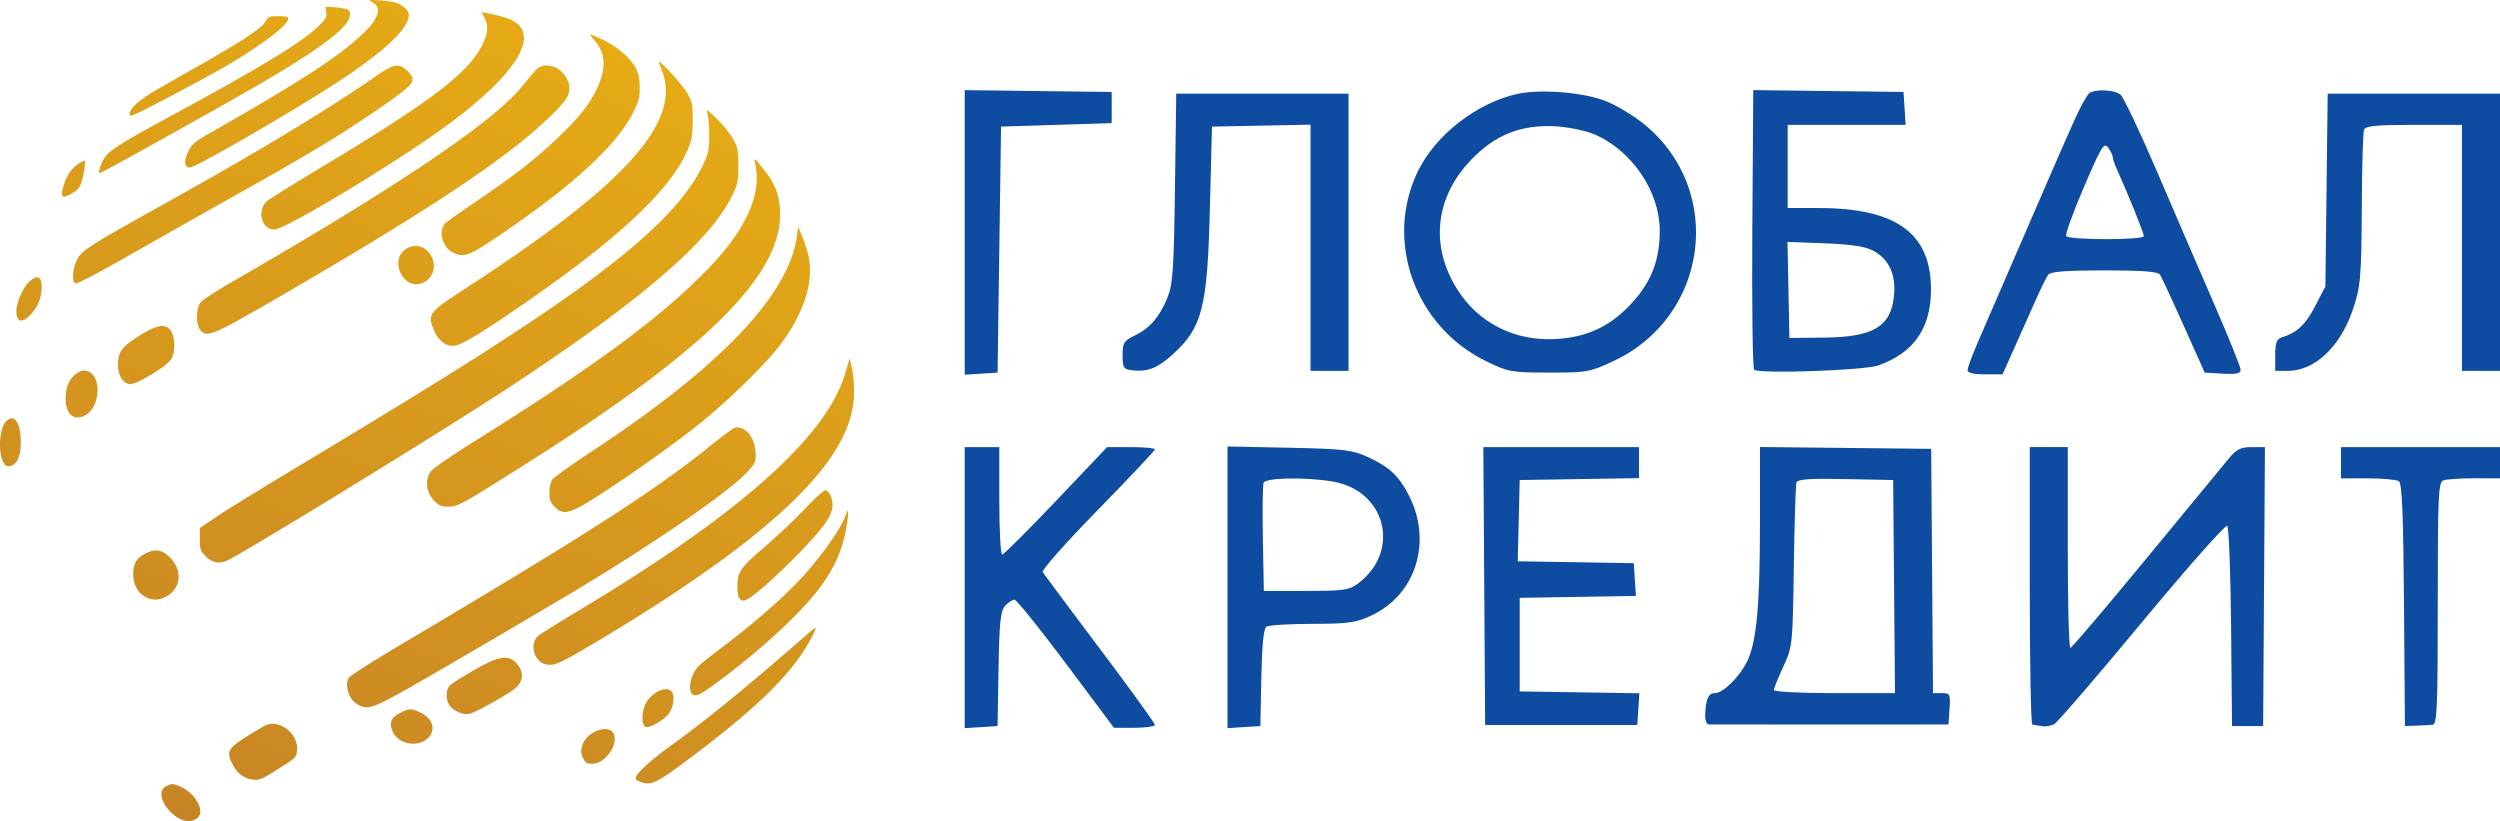 <svg width="137" height="45" fill="none" xmlns="http://www.w3.org/2000/svg"><path fill-rule="evenodd" clip-rule="evenodd" d="m52.867 20.535 1.8-.116.19-13.481 6.063-.19V5.04l-8.053-.102v15.598ZM83.185 5.14c-2.222.467-4.521 2.25-5.492 4.26-1.839 3.807-.155 8.487 3.738 10.39 1.221.597 1.382.626 3.46.628 2.083.001 2.24-.027 3.55-.643 5.192-2.438 6.084-9.35 1.673-12.957-.591-.484-1.557-1.064-2.147-1.29-1.23-.472-3.504-.656-4.782-.388Zm12.842 7.414c-.028 4.189.018 7.66.102 7.711.373.232 6.03.033 6.797-.238 1.951-.69 2.892-2.045 2.892-4.165 0-3.081-1.905-4.462-6.156-4.462h-1.697V6.843h6.464l-.116-1.804-8.234-.102-.052 7.617Zm18.478-7.457c-.127.08-.495.742-.818 1.469l-.839 1.891c-.139.313-1.084 2.492-2.1 4.842l-2.383 5.506c-.295.679-.538 1.341-.541 1.472-.003.159.31.237.955.237h.959l.659-1.472 1.165-2.61c.278-.627.583-1.246.678-1.377.125-.172.972-.237 3.076-.237 2.114 0 2.944.064 3.056.237.084.13.669 1.39 1.299 2.8l1.147 2.564.985.057c.745.044.985-.007.985-.208 0-.146-.646-1.752-1.436-3.57-.79-1.817-2.205-5.099-3.145-7.292-.941-2.193-1.845-4.094-2.011-4.224-.334-.263-1.333-.313-1.691-.085Zm-50.117 5.211c-.062 4.514-.116 5.283-.424 6.029-.438 1.06-.957 1.654-1.798 2.06-.58.28-.65.395-.648 1.073 0 .69.049.765.53.821.836.099 1.383-.114 2.207-.86 1.634-1.48 1.91-2.562 2.048-8.031l.113-4.462 5.4-.105v13.491H73.9V5.134h-9.442l-.07 5.174ZM127.43 15.7l-.569 1.095c-.524 1.01-.988 1.438-1.847 1.705-.252.078-.332.31-.332.964v.86h.694c1.437 0 2.821-1.271 3.514-3.228.472-1.332.517-1.825.538-5.902.01-2.102.064-3.94.12-4.086.08-.209.658-.265 2.734-.265h2.633v13.481H137V5.134h-9.443l-.126 10.566ZM87.419 7.38c2.033.901 3.535 3.132 3.535 5.25 0 1.592-.439 2.762-1.465 3.906-1.17 1.304-2.436 1.925-4.154 2.038-2.274.15-4.276-.836-5.458-2.687-1.519-2.379-1.248-5.048.724-7.113 1.341-1.406 2.786-1.972 4.71-1.847.7.046 1.649.25 2.108.453Zm28.358 1.227c0 .095.122.442.272.77.581 1.283 1.434 3.4 1.434 3.562 0 .224-4.115.22-4.254-.004-.058-.095.378-1.302.969-2.681.961-2.24 1.103-2.472 1.328-2.164.138.19.251.422.251.517Zm-13.125 5.13c.855.457 1.251 1.304 1.142 2.443-.165 1.717-1.118 2.293-3.837 2.32l-1.897.02-.106-5.264 2.043.078c1.448.055 2.221.172 2.655.404ZM52.867 39.903l1.8-.116.053-3.123c.043-2.57.107-3.184.36-3.465.17-.188.403-.34.517-.335.114.004 1.386 1.585 2.827 3.513l2.62 3.505h1.123c.617 0 1.122-.072 1.122-.16 0-.087-1.356-1.962-3.013-4.165-1.658-2.203-3.069-4.095-3.136-4.204-.067-.109 1.29-1.64 3.014-3.401 1.724-1.762 3.135-3.259 3.135-3.327 0-.067-.59-.123-1.31-.123h-1.31l-2.795 2.943c-1.538 1.619-2.867 2.943-2.954 2.943-.087 0-.158-1.324-.158-2.943v-2.943h-1.895v15.4Zm14.401 0 1.8-.116.053-2.65c.037-1.829.125-2.697.285-2.798.127-.081 1.254-.15 2.505-.152 1.986-.004 2.395-.062 3.234-.453 2.44-1.138 3.355-4.042 2.072-6.568-.55-1.084-1.084-1.583-2.277-2.128-.845-.386-1.302-.439-4.308-.502l-3.364-.07v15.437Zm14.117-.174h8.338l.115-1.737-6.558-.104v-5.126l6.368-.105-.115-1.794-6.36-.104.107-4.453 6.537-.104v-1.7h-8.53l.098 15.227Zm15.06-11.005c-.003 4.472-.183 6.424-.69 7.493-.4.847-1.323 1.766-1.77 1.766-.366 0-.502.3-.54 1.187-.013.297.078.526.212.53.129.005 3.134.007 6.677.005l6.443-.003.057-.86c.055-.808.03-.859-.423-.859h-.482l-.1-13.386-9.38-.101-.003 4.228Zm14.785 3.373c0 4.177.063 7.602.142 7.61.078.008.307.045.508.083.201.038.511-.01.688-.104.177-.095 2.348-2.616 4.824-5.602 2.475-2.985 4.573-5.356 4.662-5.267.088.088.183 2.593.21 5.565l.051 5.405h1.705l.099-15.285h-.733c-.595 0-.827.116-1.242.617l-4.528 5.496c-2.21 2.683-4.082 4.883-4.16 4.89-.078.005-.142-2.468-.142-5.496V24.5h-2.084v7.595Zm17.054-5.886 1.468.003c.808.002 1.574.07 1.703.152.177.113.247 1.767.284 6.785l.05 6.636.616-.022c.339-.011.744-.033.9-.047.247-.022.284-.9.284-6.651 0-5.866.035-6.639.3-6.74.165-.064.932-.116 1.705-.116H137v-1.709h-8.716v1.71Zm-55.272.173c2.945.485 3.78 3.83 1.396 5.6-.473.353-.797.398-2.842.398h-2.308l-.053-2.84c-.029-1.562-.01-2.95.042-3.085.107-.28 2.254-.322 3.765-.073Zm30.833 11.6h-3.319c-1.825 0-3.319-.076-3.319-.168 0-.091.233-.668.517-1.281.507-1.096.517-1.19.578-5.482.035-2.402.1-4.476.144-4.61.061-.185.702-.23 2.689-.19l2.61.053.1 11.677Z" fill="#0E4CA1"/><path fill-rule="evenodd" clip-rule="evenodd" d="M21.823.195c.374.193.58.41.58.612 0 .761-1.295 1.984-3.93 3.71-2.388 1.563-7.75 4.664-8.066 4.664-.313 0-.35-.358-.091-.88.204-.411.35-.536 1.184-1.01 4.984-2.837 7.083-4.2 8.386-5.445.872-.833 1.056-1.414.542-1.71-.266-.153-.25-.157.445-.11.396.028.824.103.95.169Zm-2.706.367c.063.064.082.224.044.377-.167.666-1.896 1.93-5.36 3.917-2.89 1.658-8.232 4.625-8.328 4.625-.1 0-.018-.316.185-.716.236-.464.808-.838 3.583-2.342 5.122-2.778 7.284-4.091 8.204-4.985.407-.394.471-.509.433-.768l-.045-.304.587.042c.322.024.635.093.697.154Zm8.572.403c2.063.636.956 2.79-2.934 5.713-2.676 2.01-9.094 5.9-9.734 5.9-.697 0-.961-1.066-.386-1.56.136-.117 1.5-.966 3.033-1.886 5.972-3.587 8.014-5.144 8.773-6.693.303-.618.332-1.03.105-1.47l-.16-.307.385.069a9.7 9.7 0 0 1 .918.234Zm-11.888.059c0 .332-1.463 1.449-3.351 2.558-1.012.595-4.518 2.456-5.023 2.667-.283.118-.329.117-.329-.007 0-.287.545-.778 1.438-1.295.502-.29 1.61-.924 2.463-1.406 2.218-1.255 3.384-2.03 3.558-2.367.137-.263.195-.287.697-.287.395 0 .547.038.547.137Zm17.25 1.159c.768.366 1.496.995 1.783 1.54.157.298.218.593.22 1.07.004.57-.047.761-.377 1.41-.907 1.783-3.344 4.018-7.287 6.68-1.733 1.169-1.977 1.258-2.589.942-.584-.302-.799-1.231-.371-1.613.123-.11.877-.642 1.675-1.182 2.006-1.356 3.244-2.318 4.416-3.432 1.176-1.115 1.778-1.868 2.185-2.727.527-1.113.491-1.949-.113-2.636-.169-.192-.274-.348-.235-.348.039 0 .35.133.692.296Zm4.625 2.94c.256.46.283.604.283 1.46 0 .761-.047 1.064-.235 1.529-.88 2.184-3.648 4.817-8.868 8.432-2.33 1.614-3.527 2.345-3.93 2.399-.49.065-.934-.283-1.179-.924-.314-.822-.24-.914 1.87-2.284 8.75-5.685 11.798-9.107 10.63-11.937a2.463 2.463 0 0 1-.138-.397c0-.17 1.324 1.284 1.567 1.722ZM22.318 3.884c.555.554.461.678-1.565 2.075-2.099 1.449-3.773 2.459-7.903 4.771-1.65.925-4.253 2.397-5.784 3.271-1.538.88-2.846 1.566-2.926 1.536-.204-.078-.178-.724.049-1.224.27-.593.443-.705 5.179-3.345 4.908-2.735 8.65-4.999 11.232-6.794.99-.687 1.273-.735 1.718-.29Zm8.198-.144c.364.188.69.695.69 1.074.001.447-.222.767-1.165 1.67-2.396 2.297-6.787 5.193-15.5 10.224-2.92 1.686-3.257 1.812-3.586 1.343-.246-.35-.206-1.21.07-1.513.123-.137.945-.663 1.825-1.17 8.88-5.107 14.233-8.721 15.78-10.653.29-.362.626-.765.747-.894.26-.277.699-.309 1.14-.08Zm9.66 3.88c.257.462.284.605.284 1.466 0 .9-.02.997-.37 1.699-1.237 2.489-5.083 5.778-12.284 10.506-3.557 2.335-14.602 9.112-15.391 9.443-.437.183-.818.092-1.176-.281-.253-.264-.288-.375-.289-.911v-.61l.948-.635c.52-.349 2.119-1.338 3.55-2.2 7.17-4.31 10.232-6.205 13.208-8.176 5.835-3.863 8.723-6.466 9.877-8.9.293-.62.326-.781.327-1.589 0-.494-.04-1.034-.087-1.199-.08-.276-.04-.252.516.288.332.324.732.818.888 1.1Zm1.76 1.775c.58.725.817 1.418.813 2.384-.015 3.387-4.15 7.45-13.793 13.556-3.63 2.299-3.867 2.43-4.376 2.43-.336 0-.512-.06-.712-.245-.523-.484-.62-1.252-.219-1.729.135-.16 1.204-.89 2.376-1.622 6.577-4.109 10.206-6.788 12.753-9.415 2.107-2.173 2.977-4.098 2.606-5.77-.086-.386-.091-.39.552.411Zm-37.353.092c-.06.354-.184.726-.273.828-.175.199-.637.465-.808.465-.277 0 .062-1.099.474-1.533.234-.248.623-.484.694-.423.013.011-.026.31-.087.663Zm39.698 4.44c.38 1.467-.251 3.384-1.711 5.204-.826 1.03-2.825 2.963-4.192 4.055-1.402 1.12-3.651 2.724-5.439 3.88-1.694 1.095-2.05 1.196-2.527.72-.257-.256-.305-.382-.305-.79 0-.284.066-.58.16-.714.09-.127 1.068-.827 2.176-1.556 7.03-4.627 10.772-8.548 11.22-11.754l.077-.544.193.45c.107.247.263.719.348 1.049Zm-20.847-.171c.681.71.278 1.82-.662 1.82-.55 0-1.044-.715-.926-1.342.136-.726 1.078-1.01 1.588-.478ZM2.277 15.595a2.132 2.132 0 0 1-.548 1.585c-.512.567-.833.505-.833-.16 0-.435.403-1.33.719-1.595.413-.347.623-.293.662.17Zm7.095 2.55c.255.389.238 1.23-.033 1.593-.3.403-1.904 1.352-2.219 1.314-.388-.047-.662-.492-.653-1.063.01-.717.205-.985 1.142-1.575 1.01-.635 1.476-.707 1.763-.27Zm37.431 3.23c.023 1.782-.881 3.548-2.876 5.617-2.2 2.281-5.932 5.006-11.034 8.054-2.198 1.313-2.498 1.452-2.957 1.365-.653-.122-.942-1.105-.458-1.555.098-.09 1.101-.718 2.23-1.394 8.75-5.242 13.538-9.486 14.585-12.928l.27-.886.115.487c.064.268.12.825.125 1.24Zm-41.669-.776c.408.549.196 1.73-.378 2.106-.653.427-1.16.043-1.16-.881 0-.588.2-1.06.564-1.334.37-.279.714-.24.974.11Zm-4.122 2.703c.073.174.13.622.126.995-.008.749-.232 1.194-.63 1.253-.644.095-.692-2.203-.053-2.56.251-.14.401-.056.557.312Zm39.916.338c.28.244.483.781.483 1.272 0 .416-.05.517-.475.972-1.064 1.137-5.358 4.075-9.93 6.794a856.79 856.79 0 0 1-6.677 3.917c-3.946 2.29-4.08 2.346-4.718 2.016-.474-.244-.742-1.018-.506-1.458.057-.106 1.216-.852 2.576-1.659 10.332-6.125 13.966-8.45 17.055-10.911.676-.538 1.317-1.03 1.426-1.092.223-.128.516-.071.767.149Zm4.568 3.48c.242.531.148.98-.35 1.659-.795 1.086-3.442 3.653-4.183 4.058-.361.197-.553-.015-.553-.614 0-.896.116-1.071 1.486-2.247a35.364 35.364 0 0 0 2.22-2.098c.525-.556 1.024-1.012 1.11-1.012.084 0 .206.115.27.255Zm.87 1.86c-.182 1.07-.615 2.072-1.328 3.073-.948 1.334-3.067 3.33-5.396 5.086-1.193.9-1.502 1.068-1.684.917-.305-.253-.099-1.152.366-1.594.13-.124.686-.565 1.236-.98 1.7-1.283 3.202-2.588 4.26-3.702 1.022-1.074 2.283-2.832 2.497-3.479.196-.592.217-.3.05.679ZM9.302 30.542c.682.681.641 1.598-.092 2.091-.872.586-1.91-.044-1.91-1.16 0-.553.156-.845.584-1.093.571-.33.97-.285 1.418.162Zm35.203 4.333c-.972 1.909-2.869 3.8-6.663 6.647-1.767 1.325-2.097 1.5-2.59 1.376-.208-.052-.395-.148-.416-.213-.07-.214.695-.936 1.969-1.854 1.926-1.39 4.345-3.369 7.458-6.1.22-.193.414-.337.432-.32.018.016-.068.225-.19.464ZM28.256 36.3c.517.516.448 1.114-.176 1.535-.772.52-2.07 1.225-2.363 1.284-.368.074-.94-.191-1.115-.516-.189-.353-.161-.826.06-1.048.106-.105.708-.485 1.338-.844 1.324-.754 1.822-.845 2.256-.41Zm8.533 1.578c.196.195.14.819-.105 1.18-.27.394-1.063.862-1.306.77-.23-.089-.226-.808.006-1.27.304-.603 1.097-.988 1.405-.68Zm-13.732 1.18c.699.338.856 1.004.34 1.438-.58.487-1.605.255-1.888-.427-.194-.466-.07-.76.419-1.002.526-.26.61-.26 1.129-.009Zm-7.48.797c.464.283.735.764.702 1.248-.027.386-.055.415-1.028 1.032-.893.566-1.042.629-1.392.584-.521-.068-.86-.33-1.137-.88-.328-.652-.222-.841.846-1.507.485-.303.95-.576 1.033-.606.305-.11.659-.064.976.13Zm18.049.35c.278.61-.461 1.65-1.174 1.65-.294 0-.372-.05-.502-.325-.133-.278-.136-.383-.024-.722.24-.728 1.448-1.156 1.7-.603Zm-23.665 2.94c.226.102.525.337.663.522.478.637.473 1.079-.015 1.28-.924.383-2.375-1.443-1.487-1.87.311-.15.368-.146.839.068Z" fill="url(#a)"/><defs><linearGradient id="a" x1="143.908" y1="4.834" x2="106.483" y2="96.371" gradientUnits="userSpaceOnUse"><stop stop-color="#FFCB08"/><stop offset="1" stop-color="#C07B28"/></linearGradient></defs></svg>
